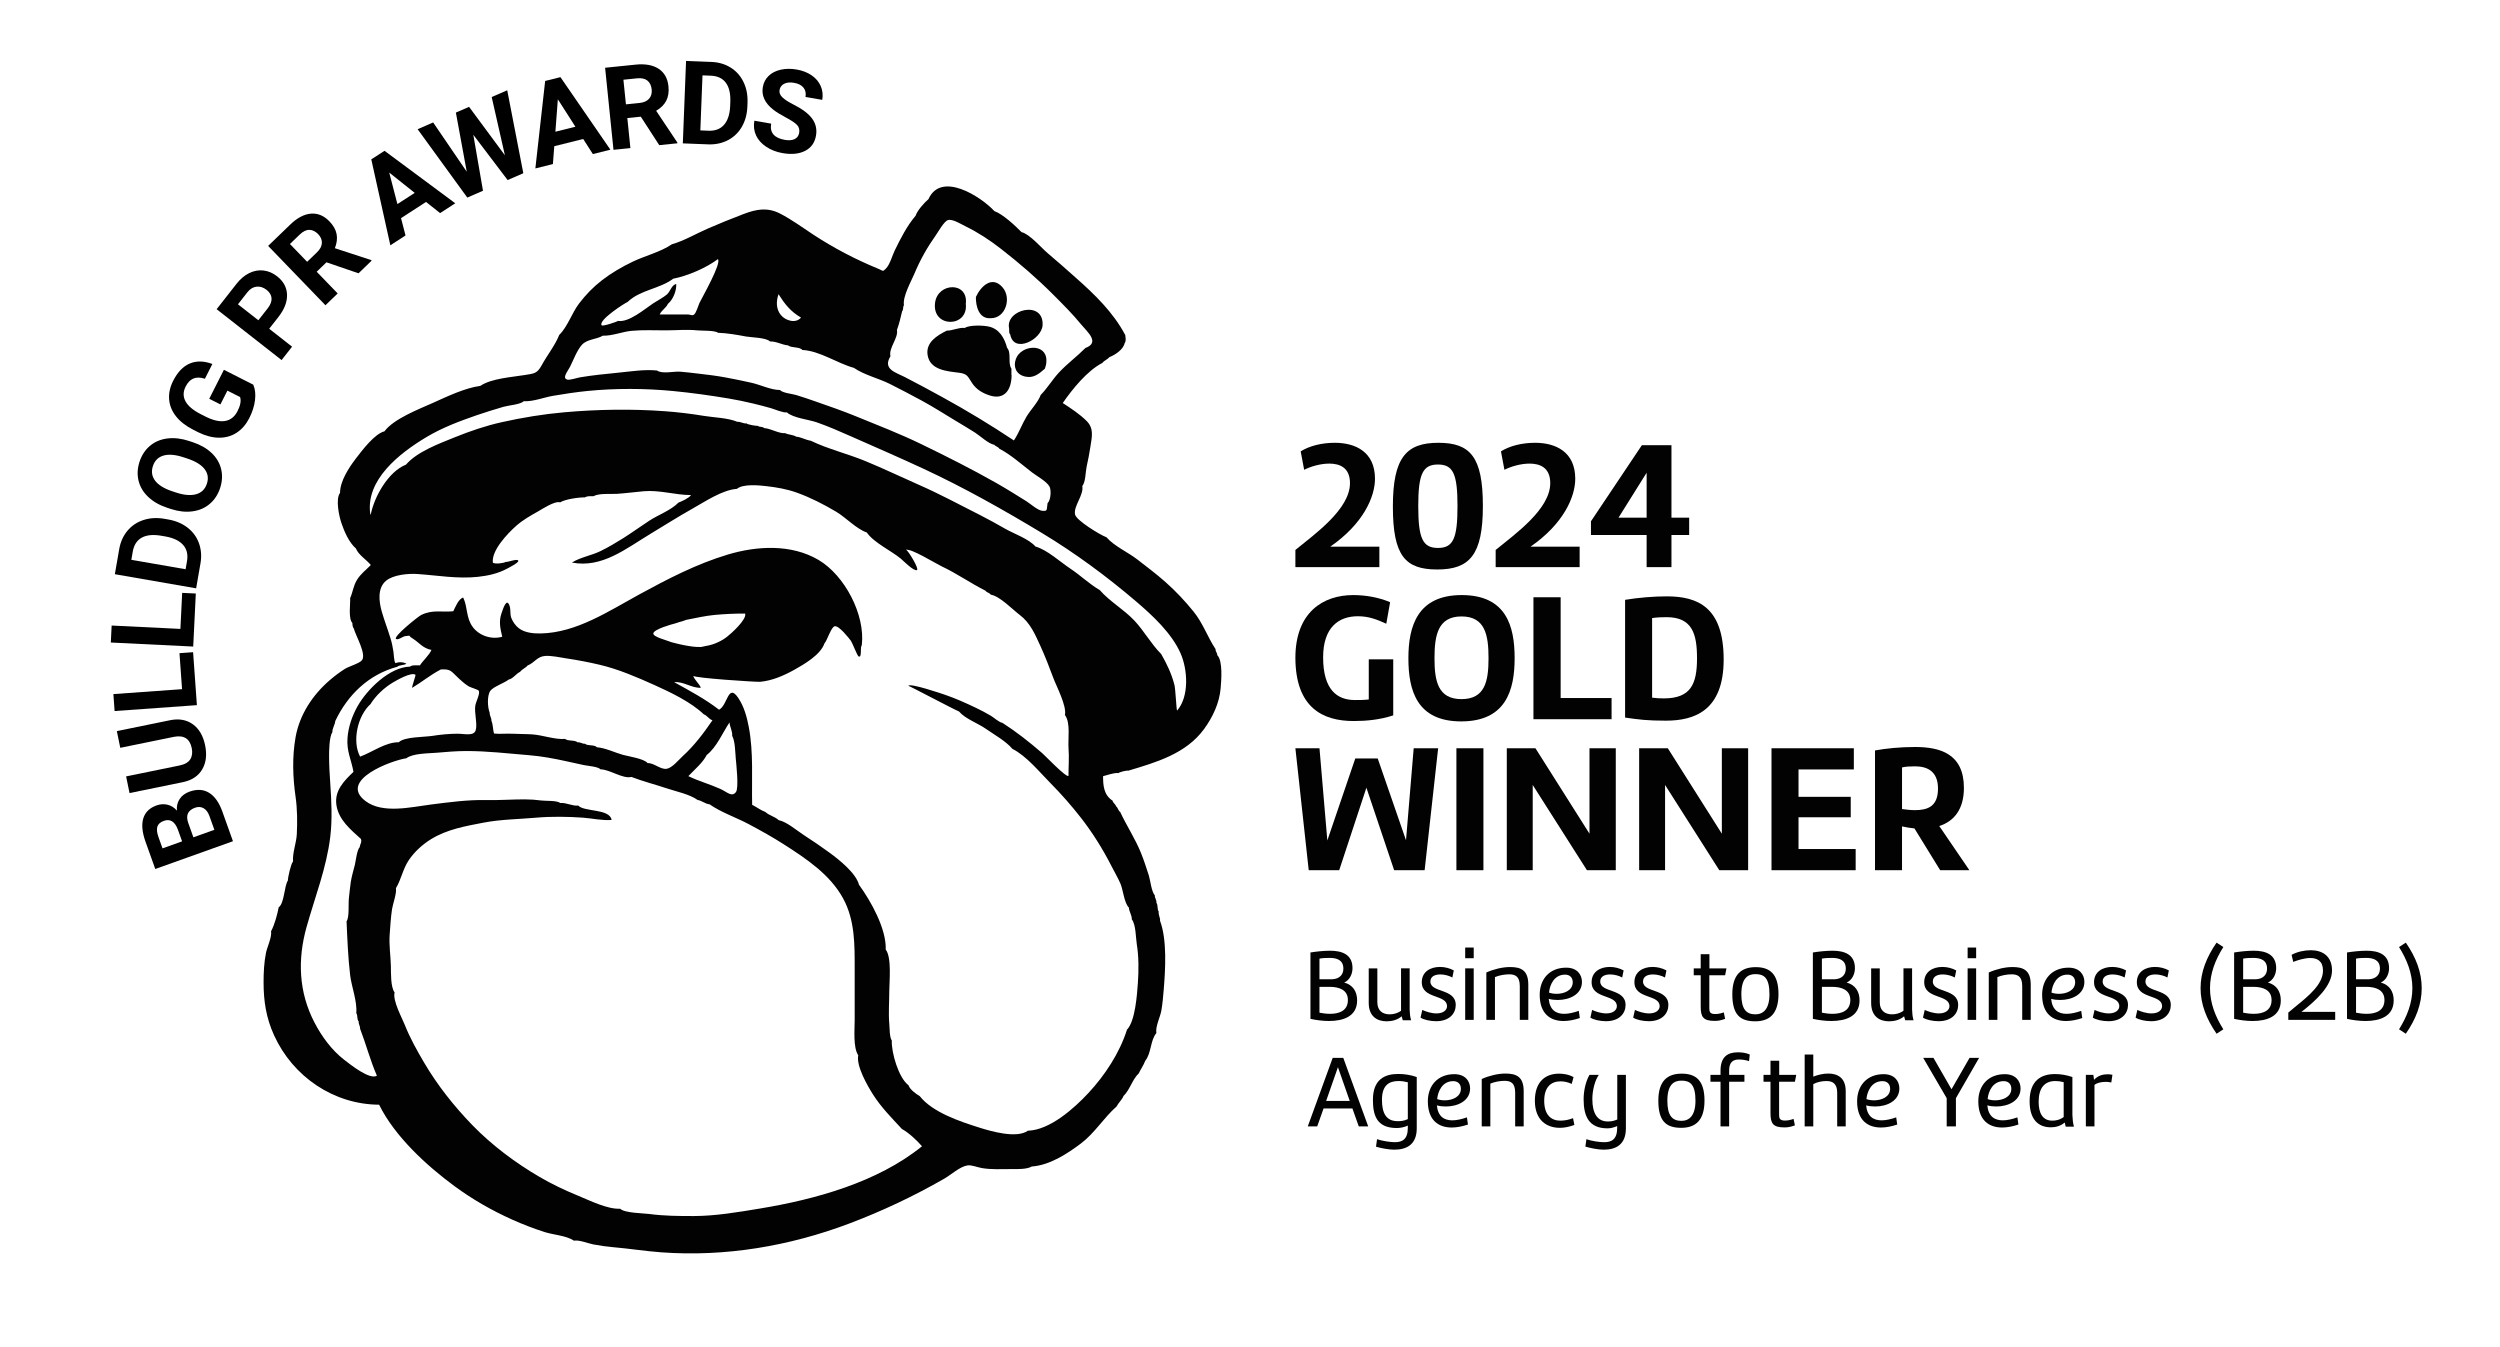 <?xml version="1.0" encoding="UTF-8"?>
<svg xmlns="http://www.w3.org/2000/svg" id="uuid-affff08f-f4ca-408e-956e-b7782549b064" viewBox="0 0 723.827 389.902">
  <path d="M319.377,224.721c0,2.56.139,5.41,2.738,7.092.146.673.849.998,1.03,1.65.564.403.569,1.215,1.166,1.594,1.887,4.047,4.38,7.777,6.058,11.946.85,2.112,1.548,4.297,2.251,6.461.389,1.198.806,4.9,1.74,5.726-.086.78.573,1.403.461,2.188.537.776.132,1.797.668,2.573-.166.926.491,1.734.378,2.653,2.07,5.494,1.544,14.129,1.07,19.894-.165,2.014-.345,4.122-.689,6.095-.325,1.867-1.774,4.649-1.443,6.514-1.771,2.087-1.423,5.796-3.221,8.021-.483,1.289-1.294,2.408-1.88,3.643-1.866,1.749-2.532,4.716-4.405,6.537-.465,1.161-1.471,1.965-2.028,3.065-3.71,3.256-6.27,7.646-10.309,10.695-3.999,3.019-9.082,6.313-14.246,6.67-1.395.862-4.393.746-5.94.745-2.845-.002-5.734.181-8.508-.293-1.168-.199-2.968-.94-4.128-.776-2.182.308-4.796,2.728-6.694,3.818-8.836,5.07-17.998,9.405-27.513,12.999-17.347,6.552-35.931,9.715-54.455,8.355-4.654-.342-9.288-1.083-13.933-1.487-1.957-.17-3.819-.436-5.728-.798-1.554-.294-4.139-1.375-5.647-1.094-2.14-1.459-5.985-1.693-8.424-2.473-3.24-1.036-6.445-2.265-9.547-3.665-5.858-2.644-11.36-5.788-16.543-9.595-8.073-5.93-17.388-14.455-21.889-23.629-13.142-.065-24.943-8.104-30.398-20.057-2.31-5.063-3.055-9.895-3.056-15.401-0-2.9.144-5.672.692-8.492.323-1.66,1.764-4.585,1.474-6.264,1.026-1.895,1.81-4.854,2.21-6.934,1.647-1.145,1.573-6.071,2.663-7.772-.016-.855.887-4.921,1.497-5.503-.219-2.441.965-5.396,1.085-7.881.173-3.565.15-7.3-.354-10.819-.819-5.715-1.006-11.564-.01-17.242,1.15-6.555,4.965-12.336,9.999-16.629,1.372-1.17,2.786-2.241,4.318-3.202,1.126-.707,4.282-1.611,4.937-2.524,1.286-1.792-1.803-6.986-2.377-9.125-.385-.477-.399-1.05-.421-1.621-1.251-1.321-.527-5.671-.65-7.191.771-1.732.926-3.559,1.949-5.244,1.113-1.832,2.621-2.888,4.036-4.347-1.246-1.568-3.561-2.898-4.314-4.794-2.028-1.784-3.38-4.929-4.22-7.432-.663-1.974-1.72-6.868-.38-8.666.027-3.473,2.583-7.324,4.63-10.001,1.672-2.187,5.392-7.136,8.228-7.818,2.708-3.648,10.02-6.433,14.009-8.225,4.169-1.873,9.233-4.318,13.772-4.943,3.148-2.166,9.264-2.536,12.923-3.147,2.58-.431,3.499-.371,4.817-2.801,1.584-2.921,3.877-5.741,5.102-8.816,2.387-2.306,3.689-6.409,5.725-9.073,1.948-2.549,4.085-4.768,6.623-6.732,2.74-2.121,5.86-3.928,8.981-5.417,3.579-1.709,8.007-2.762,11.272-5.009,3.506-.98,7.019-3.078,10.36-4.527,3.44-1.492,6.886-2.898,10.391-4.227,3.71-1.407,6.894-2.023,10.611-.113,3.358,1.726,6.515,4.07,9.677,6.138,5.838,3.817,12.076,7.084,18.534,9.743,1.723.709,1.375,1.061,2.448-.033,1.102-1.123,1.806-3.755,2.509-5.195,1.665-3.413,3.543-7.125,6.02-10.026.491-1.508,2.539-3.827,3.732-4.815,3.669-8.198,15.209-.751,19.085,3.446,2.517.92,6.003,4.197,7.86,6.086,2.434.605,5.736,4.569,7.633,6.152,2.68,2.236,5.247,4.549,7.859,6.855,5.591,4.936,11.064,10.182,14.562,16.831.039.793.328,1.608-.21,2.349-.332,1.761-2.785,3.417-4.342,3.983-.594.7-1.531.979-2.098,1.711-4.369,2.24-8.681,7.591-11.462,11.604,2.363,1.534,4.878,3.181,6.884,5.17,2.205,2.186,1.563,4.618,1.137,7.404-.3,1.964-.666,3.885-1.107,5.843-.309,1.374-.301,4.577-1.254,5.591.493,2.679-2.603,5.809-2.097,8.266.356,1.725,7.245,5.911,9.087,6.593,2.315,2.616,6.138,4.275,8.894,6.391,2.769,2.126,5.567,4.252,8.212,6.587,2.945,2.6,5.599,5.442,8.081,8.493,2.774,3.41,4.049,7.362,6.407,10.915-.072.649.528,1.111.49,1.75,1.684,1.623,1.151,7.54.985,9.545-.356,4.3-2.273,8.377-4.794,11.834-5.221,7.16-13.87,9.655-21.963,12.07-.45-.131-2.488.38-2.841.699-1.301-.166-3.169.594-4.442.886ZM262.43,159.274c.216.006.282-.082.197-.264-.123.017-.176.105-.16.263.693.479,3.732,5.513,3.02,5.788-.962.372-3.936-2.698-4.656-3.296-2.812-2.335-7.822-4.624-9.879-7.605-2.98-.992-6.072-4.347-8.827-5.984-3.584-2.13-7.417-4.099-11.344-5.516-2.945-1.063-5.869-1.559-8.929-1.91-1.999-.229-6.7-.726-8.475.783-4.274.318-9.192,3.667-12.837,5.708-4.109,2.301-8.101,4.846-12.135,7.276-7.171,4.319-14.106,10.047-22.82,8.364,2.435-1.549,5.691-2.043,8.33-3.346,2.304-1.138,4.411-2.38,6.559-3.737,2.558-1.616,4.997-3.397,7.529-5.047,2.59-1.688,6.255-3.002,8.428-5.228.906-.326,3.163-1.381,3.641-2.186-4.554,0-9.09-1.518-13.69-1.107-2.558.229-5.202.583-7.735.751-1.871.124-5.117-.244-6.808.679-.85.043-1.729-.124-2.517.356-1.639-.054-5.719.511-7.141,1.435-1.513-.524-5.274,1.991-6.434,2.642-2.308,1.294-4.416,2.481-6.387,4.243-2.377,2.125-7.11,7.03-6.663,10.58.719.472,3.045.154,3.778-.231.638.109,3.47-1.093,3.598-.299.09.557-2.776,1.994-3.223,2.237-2.642,1.436-5.533,2.066-8.455,2.385-5.861.64-11.717-.419-17.552-.816-2.634-.179-6.959.206-9.058,1.946-2.576,2.136-2.061,6.092-1.236,8.958.756,2.624,1.743,5.178,2.542,7.789.39,1.276.614,2.499.827,3.805.113.696.135,2.689.564,3.302,1.158-.401,2.01-.376,3.207.138-.668.557-1.992.31-2.679.921-8.288,2.235-14.373,8.173-17.936,15.708-.094,1.129-.891,2.079-.832,3.248-.939,1.287-.966,5.594-.961,7.092.009,2.49.169,5.149.338,7.636.348,5.129.629,10.425.008,15.543-1.098,9.057-4.412,17.347-6.876,26.164-2.615,9.36-2.277,18.763,2.264,27.534,2.094,4.044,4.969,8.002,8.584,10.814,1.89,1.471,7.473,5.931,9.528,4.656-1.95-4.471-3.13-9.111-4.874-13.623.071-.728-.491-1.335-.392-2.068-.607-.698-.195-1.695-.708-2.421.335-3.334-1.385-7.707-1.773-11.018-.605-5.162-.81-10.342-1.036-15.561.856-1.204.479-5.032.669-6.627.193-1.619.306-3.188.561-4.817.262-1.67.775-3.296,1.178-4.941.238-.97.619-4.387,1.407-5.11.043-.786.718-1.477.331-2.379-2.98-2.704-6.41-5.488-7.076-9.738-.651-4.159,2.14-7.022,4.932-9.665-.634-3.594-2.044-5.942-1.723-9.934.256-3.183,1.357-6.34,2.932-9.12,2.717-4.793,9.211-11.282,15.173-11.422.57-.545,2.216-.344,2.856-.36.893-1.396,2.725-2.998,3.339-4.47-2.55-.483-3.539-2.14-5.449-3.312-1.622-.996-.139-.876-2.136-.687-.668.063-2.051,1.217-2.654.831-.984-.631,6.416-6.521,7.233-6.93,3.332-1.666,5.988-.758,9.325-1.104.574-1.1,1.488-3.603,2.873-3.965,1.351,2.798.764,5.788,2.747,8.497,1.868,2.551,5.418,3.739,8.554,2.85-.559-2.386-1.034-4.349-.232-6.726.557-1.653,1.531-4.65,2.366-2.208.396,1.158.034,2.379.539,3.602.45,1.092,1.175,2.104,2.098,2.836,1.717,1.361,4.298,1.585,6.416,1.54,10.327-.221,19.648-6.47,28.47-11.283,8.194-4.469,16.597-8.847,25.658-11.56,8.461-2.534,18.369-3.087,26.242,1.544,7.583,4.461,13.598,15.861,12.549,24.721-.567.579.134,3.616-.905,3.258-.378-.13-1.871-4.041-2.235-4.533-.525-.709-3.498-4.525-4.716-4.226-1.048.257-2.136,4.045-2.96,4.971-1.143,3.312-5.925,6.066-8.753,7.643-3.04,1.695-6.401,3.144-9.872,3.465-1.016.094-19.442-1.11-19.295-1.74-.165.708,1.933,2.534,2.113,3.473-2.612.121-5.031-1.898-7.701-1.628,4.505,2.495,8.971,4.862,12.991,7.974,2.506-1.256,2.583-7.814,5.545-3.436,1.72,2.542,2.525,5.575,3.083,8.534,1.375,7.295.793,14.924.955,22.434,1.346.68,2.476,1.575,3.821,2.066,1.127,1.052,2.739,1.314,3.862,2.373,2.378.492,5.238,3.007,7.273,4.32,2.551,1.645,5.085,3.364,7.533,5.162,2.656,1.95,7.582,5.846,8.443,9.219,3.42,4.696,7.969,12.765,7.743,18.771,1.789,2.255,1.027,9.494,1.028,12.057.001,3.098-.268,6.362.007,9.451.106,1.184.038,3.848.726,4.844-.155,3.46,1.965,10.791,4.835,12.935.367,1.196,2.196,2.557,3.237,3.131,3.714,4.737,11.737,7.38,17.212,9.112,3.437,1.088,10.879,3.249,14.107.919,6.374-.182,13.407-6.479,17.515-10.896,4.811-5.171,9.02-11.562,11.184-18.349,2.423-2.55,2.914-10.245,3.153-13.524.262-3.597.27-7.676-.311-11.215-.306-1.866-.237-5.647-1.443-7.215.039-1.216-.79-2.216-.85-3.408-1.321-1.234-1.697-5.177-2.416-6.87-.732-1.725-1.762-3.447-2.625-5.144-2.463-4.846-5.474-9.672-8.817-13.959-2.755-3.533-5.763-6.95-8.913-10.133-3.141-3.174-6.903-7.818-10.956-9.85-1.97-2.32-5.243-4.087-7.718-5.827-2.226-1.565-5.998-2.908-7.729-4.988-1.387-.544-14.613-7.559-14.682-7.439.506-.874,9.905,2.349,10.689,2.618,3.064,1.051,5.979,2.375,8.9,3.763,1.513.719,2.923,1.475,4.365,2.324.745.438,2.387,1.922,3.254,1.994,4.091,2.621,7.922,5.643,11.586,8.821.836.725,6.871,7.065,7.578,6.568,0-2.813.224-5.33.013-8.071-.197-2.555.646-7.347-1.042-9.559.575-2.627-2.453-8.282-3.385-10.794-1.149-3.097-2.333-6.176-3.706-9.176-1.57-3.43-2.943-6.719-6.019-9.033-2.06-1.55-5.737-5.412-8.337-5.831-.383-.584-1.192-.595-1.579-1.175-4.342-2.18-8.315-5.007-12.744-7.079-1.463-.684-9.186-5.434-10.133-4.652ZM266.946,331.879c-1.499-1.725-3.81-3.909-5.824-5.013-2.967-3.232-5.951-6.198-8.323-9.922-1.57-2.465-4.959-8.289-4.312-11.41-1.526-2.23-1.029-7.576-1.03-10.08-.001-4.929-.001-9.857-.001-14.786 0-7.031.128-14.18-3.343-20.542-3.791-6.95-10.665-11.491-17.161-15.661-3.246-2.083-6.628-3.953-10.024-5.773-3.672-1.968-8.092-3.449-11.494-5.821-1.259-.105-2.209-1.06-3.437-1.251-2.362-1.681-6.144-2.433-8.86-3.34-3.408-1.139-6.962-2.04-10.309-3.329-2.517.623-6.295-2.185-8.958-2.206-.726-.81-3.763-.987-4.869-1.24-1.718-.393-3.397-.736-5.088-1.112-3.474-.773-7.173-1.454-10.744-1.743-6.12-.495-12.022-1.211-18.193-1.204-2.873.003-5.719.251-8.578.498-2.285.197-6.863.143-8.748,1.599-4.076.561-19.816,6.306-11.842,12.373,4.995,3.801,13.299,1.728,18.921,1.024,5.345-.669,10.672-1.416,16.055-1.295,3.603.081,7.407-.205,11.069-.205,1.693 0,3.29.117,4.946.334,1.298.171,4.365-.07,5.432.722,1.742-.162,3.497.947,5.189.737,1.67,1.873,9.125.846,9.664,4.164-2.64.238-5.682-.473-8.342-.66-4.296-.302-9.179-.378-13.473.004-5.037.447-10.277.482-15.243,1.436-5.224,1.003-10.635,1.938-15.277,4.824-2.459,1.529-4.732,3.6-6.367,6.009-1.735,2.558-2.204,5.615-3.75,8.159.294,1.338-.914,4.666-1.119,6.04-.362,2.425-.509,4.928-.686,7.382-.219,3.037.27,6.07.349,9.095.05,1.905-.126,6.031,1.081,7.67-.633,2.303,2.129,7.314,2.953,9.396,1.497,3.781,3.514,7.375,5.572,10.878,3.88,6.605,8.671,12.641,14,18.142,5.623,5.804,12.476,10.918,19.445,14.986,3.566,2.081,7.299,3.864,11.122,5.424,3.427,1.399,8.468,3.962,12.207,3.781,1.279,1.275,6.726,1.292,8.402,1.518,4.245.573,8.551.607,12.908.601,6.358-.009,12.919-1.146,19.158-2.173,15.972-2.631,34.082-7.603,46.92-18.027ZM192.917,95.651c-3.336,0-6.737-.164-10.046.134-2.625.236-5.708,1.516-8.322,1.404-1.869,1.116-4.577.966-6.092,2.671-1.422,1.6-2.424,4.359-3.384,6.274-.669,1.334-2.424,3.326-.826,3.779.718.203,2.877-.528,3.674-.662,3.671-.613,7.269-.973,11.01-1.339,3.598-.352,7.718-1.019,11.317-.635,1.395,1.063,4.939.202,6.621.329,1.732.132,3.491.36,5.235.56,2.718.312,5.353.628,8.02,1.127,2.546.476,5.063.985,7.588,1.563,2.487.569,5.535,2.063,8.089,2.058.806.882,3.557,1.11,4.692,1.451,1.89.569,3.759,1.221,5.624,1.867,3.942,1.366,7.887,2.739,11.749,4.317,6.305,2.576,12.653,5.028,18.769,7.993,7.353,3.564,14.701,7.254,21.808,11.29,2.964,1.683,5.848,3.495,8.738,5.3,1.143.714,3.285,2.663,4.622,2.765,1.604.123,1.178-.244,1.497-2.206.992-.946,1.111-3.921.523-4.891-.899-1.483-3.6-2.944-4.977-3.993-3.024-2.302-6.097-5.125-9.52-6.899-.325-.576-1.058-.625-1.445-1.12-1.645-.261-4.213-2.674-5.604-3.551-1.893-1.193-3.814-2.339-5.731-3.493-3.194-1.924-6.344-3.94-9.619-5.721-3.07-1.669-6.12-3.262-9.227-4.829-3.275-1.652-7.462-2.602-10.465-4.682-4.784-1.3-9.933-4.962-14.932-5.177-.804-1.001-3.14-.525-4.13-1.331-1.719-.135-3.514-1.241-5.238-1.133-1.016-1.133-5.51-1.174-6.908-1.434-2.707-.503-5.368-.984-8.167-1.086-.791-.733-4.799-.565-5.995-.697-2.893-.321-6.035-.004-8.953-.004ZM293.554,127.523c1.424-2.116,2.331-4.691,3.657-6.9,1.188-1.978,3.315-4.121,4.118-6.291,1.922-1.943,3.358-4.403,5.224-6.423,2.415-2.615,5.234-4.651,7.711-7.156,4.339-1.593.512-4.675-1.289-6.878-2.433-2.976-5.151-5.675-7.882-8.42-4.8-4.825-9.928-9.242-15.291-13.417-3.155-2.456-6.566-4.71-10.164-6.466-1.222-.596-3.845-2.258-5.168-1.855-1.156.353-2.839,3.439-3.497,4.362-2.499,3.504-4.555,7.161-6.216,11.136-.945,2.261-3.433,6.586-3.041,9.156-.375.526-.077,1.254-.527,1.757-.402,1.772-.873,3.701-1.497,5.407.483,2.282-2.476,5.25-1.873,7.607-2.313,3.746,1.444,4.641,4.129,6.013,3.658,1.868,7.255,3.833,10.859,5.805,7.107,3.888,14.005,8.076,20.749,12.561ZM107.219,148.936c.043.002.086.005.129.007,1.019-5.113,5.026-12.363,10.2-14.419,3.216-3.755,9.676-6.114,14.164-7.933,4.342-1.759,8.935-3.327,13.515-4.348,6.044-1.348,12.044-2.339,18.177-2.88,9.609-.847,19.421-1.005,29.041-.309,3.7.268,7.668.739,11.351,1.354,2.909.485,6.968.549,9.697,1.724.924-.097,1.716.574,2.644.455.41.387,2.792.74,3.281.716.529.448,1.333.113,1.834.642,1.926.119,4.194,1.607,6.098,1.475,1.01.498,2.209.401,3.183,1.012,1.472.124,2.744.966,4.195,1.166,5.015,2.423,10.71,3.783,15.866,5.911,5.236,2.161,10.338,4.612,15.524,6.893,5.962,2.622,11.733,5.735,17.548,8.676,2.516,1.273,4.97,2.643,7.419,4.04,2.513,1.433,6.798,2.906,8.71,5.116,3.386.946,7.146,4.444,10.078,6.383,2.895,1.914,5.538,4.492,8.53,6.218,2.882,3.307,7.011,5.626,10.04,8.848,2.808,2.987,4.897,6.84,7.756,9.677,1.674,2.915,3.015,5.749,3.846,8.99.296,1.155.566,7.361.755,7.391,3.588-4.116,3.052-11.942,1.017-16.563-2.587-5.876-8.131-10.985-12.924-15.078-8.465-7.228-17.617-13.972-27.121-19.715-11.059-6.682-22.681-13.227-34.417-18.68-6.971-3.239-14.015-6.294-21.044-9.4-3.228-1.426-6.505-2.866-9.836-4.029-2.278-.795-6.904-1.263-8.656-2.886-1.013.211-3.578-.921-4.605-1.21-1.721-.484-3.43-.936-5.169-1.35-2.393-.57-4.657-1.048-7.058-1.449-5.358-.895-10.701-1.647-16.143-2.17-8.15-.782-16.684-.819-24.842-.005-3.294.329-6.627.844-9.93,1.403-2.503.424-5.872,1.741-8.401,1.542-1.028.985-4.429,1.196-5.927,1.639-2.588.766-5.149,1.541-7.705,2.424-5.06,1.748-10.041,3.622-14.644,6.382-7.593,4.552-17.692,12.306-16.176,22.338ZM206.278,208.546c-1.061-.348-1.516-1.391-2.498-1.719-3.693-3.551-9.673-6.407-14.299-8.487-5.05-2.271-10.441-4.593-15.828-5.862-3.056-.72-6.432-1.372-9.639-1.85-1.87-.279-4.331-.844-6.172-.712-2.353.169-2.993,1.92-5.09,2.771-.612.747-1.603,1.044-2.173,1.841-1.078.45-2.138,2.058-3.276,2.214-1.245,1.003-4.416,2.062-5.297,3.225-1.039,1.371-.845,4.876-.219,6.41-.057.822.548,1.501.501,2.32.515,1.237.386,2.444.738,3.681,1.598.195,3.619-.035,5.299.057,1.927.105,3.884.064,5.793.191,3.02.201,6.495,1.549,9.51,1.316.892.745,2.693.199,3.642,1.001.745-.15,1.346.486,2.083.38.866.756,2.627.166,3.486,1.031,2.5.207,5.103,1.514,7.5,2.192,1.501.425,6.153,1.093,7.174,2.401,1.805-.107,3.712,1.904,5.489,1.643,1.618-.238,3.458-2.564,4.68-3.677,3.326-3.028,6.066-6.667,8.594-10.366ZM104.263,219.068c3.462-1.255,7.345-4.215,11.207-4.165,1.521-1.591,7.353-1.481,9.609-1.83,2.461-.381,4.902-.638,7.428-.639,1.965-0,4.694.789,5.23-1.031.532-1.807-.441-5.051-.125-7.084.183-1.178,1.492-3.553.989-4.346-.202-.319-2.314-.92-2.818-1.213-1.009-.585-1.892-1.358-2.75-2.141-2.471-2.256-2.352-2.961-5.386-2.792-3.004,1.543-5.46,3.625-8.338,5.34,0-.603,1.106-3.7,1.006-3.779-1.18-.94-5.594,1.652-6.588,2.241-2.424,1.438-4.984,3.812-6.451,6.233-3.759,3.378-5.381,10.762-3.016,15.206ZM195.791,82.227c.117,1.936-.897,4.492-2.409,5.749-.553,1.229-1.863,1.859-2.374,3.063,2.71,0,5.421-.024,8.13.002.869.009,1.074.456,1.764.062.643-.367,1.298-2.724,1.59-3.34.734-1.551,6.536-11.646,5.352-12.732-3.424,2.571-8.738,4.84-12.949,5.672-3.811,2.921-9.577,3.221-13.168,6.714-.794.317-8.569,5.271-7.539,6.764.276.4,4.519-1.04,4.743-1.272,3.123.528,7.744-3.451,10.141-5.05,1.209-.806,3.024-1.733,4.061-2.636.896-.78,1.356-2.786,2.657-2.996ZM215.743,177.645c-2.997-.008-5.886.121-8.842.397-2.482.232-5.244.833-8.233,1.429-1.572.619-1.289.37-3.189,1.032-1.022.253-6.157,1.673-6.318,2.883-.138,1.038,4.062,2.033,5.228,2.545,1.94.509,2.658.678,3.67.87,1.598.304,3.264.591,4.915.52,1.858-.348,3.044-.597,4.128-1.038,1.202-.489,2.249-1.043,3.286-1.832,1.21-.921,5.883-5.063,5.355-6.805ZM211.214,209.162c-1.975,2.945-3.737,7.223-6.599,9.431-1.113,2.223-3.636,4.336-5.319,6.122,2.964,1.442,6.239,2.329,9.265,3.702,1.995.905,3.334,2.472,4.518.905.884-1.17.084-8.173-.056-9.759-.162-1.832-.167-4.916-1.037-6.527.13-1.305-.694-2.589-.771-3.874ZM225.403,85.173c-.693,2.055-.765,4.3.731,6.094,1.279,1.534,4.24,2.516,5.786.686-3.043-1.79-4.657-3.837-6.517-6.78Z" fill="#030202" stroke-width="0"></path>
  <path d="M292.889,108.576c0,4.137-1.967,7.388-6.455,5.882-1.984-.666-3.681-1.656-4.883-3.394-1.325-1.918-1.3-2.823-3.885-3.147-3.452-.432-8.392-.764-9.095-5.095-.588-3.622,2.616-5.648,5.569-7.098,1.723.017,3.365-.951,5.145-.776,1.535-.91,5.368-.758,7.031-.391,2.979.658,4.512,3.268,5.266,6.149,1.325,1.431.155,4.58,1.258,6.006v1.864c.016 0.0.032 0.0.048 0Z" fill="#030202" stroke-width="0"></path>
  <path d="M292.164,95.066c-1.181-5.443,10.06-8.31,9.699-.94-.204,4.173-8.355,8.398-9.368,2.71-.442-.43-.247-.986-.331-1.77Z" fill="#030202" stroke-width="0"></path>
  <path d="M279.63,87.974c.78,6.929-9.793,7.066-8.909-.26.722-5.988,9.697-6.261,8.909.26Z" fill="#030202" stroke-width="0"></path>
  <path d="M286.901,92.127c-3.475.318-4.396-3.462-4.355-6.137,1.386-3.046,4.691-6.382,7.777-2.73,2.601,3.079.834,8.867-3.422,8.867Z" fill="#030202" stroke-width="0"></path>
  <path d="M302.966,104.282c-0,1.107-.126,1.464-.448,2.469-1.782,1.564-3.339,2.853-5.799,2.254-2.477-.603-3.42-2.734-2.605-5.039,1.46-4.125,8.788-4.724,8.852.316Z" fill="#030202" stroke-width="0"></path>
  <path d="M67.447,243.559l-22.491,8.044-2.818-7.878c-.976-2.729-1.193-4.986-.653-6.77.54-1.785,1.82-3.038,3.838-3.76,1.102-.394,2.174-.458,3.216-.192,1.042.266,1.939.834,2.691,1.703-.124-1.256.133-2.373.771-3.35s1.59-1.692,2.857-2.146c2.162-.774,4.046-.669,5.652.313,1.606.982,2.876,2.746,3.81,5.293l3.127,8.743ZM52.721,243.6l-1.227-3.429c-.877-2.323-2.228-3.158-4.05-2.506-1.019.365-1.647.923-1.883,1.676-.236.753-.126,1.767.331,3.044l1.16,3.244,5.669-2.028ZM55.995,242.428l6.071-2.171-1.42-3.97c-.391-1.092-.955-1.851-1.695-2.277-.739-.427-1.567-.476-2.483-.148-2.06.737-2.724,2.176-1.992,4.319l1.519,4.248Z" fill="#000" stroke-width="0"></path>
  <path d="M33.834,211.679l15.413-3.153c2.561-.524,4.75-.137,6.567,1.16,1.817,1.297,3.01,3.333,3.577,6.109.559,2.732.28,5.05-.838,6.953-1.118,1.903-2.937,3.13-5.46,3.679l-15.59,3.189-.987-4.822,15.445-3.16c1.533-.313,2.574-.909,3.126-1.787.552-.877.695-1.964.429-3.261-.555-2.711-2.261-3.796-5.12-3.256l-15.574,3.186-.99-4.838Z" fill="#000" stroke-width="0"></path>
  <path d="M52.711,199.535l-.747-10.423,3.944-.282,1.098,15.332-23.825,1.706-.352-4.909,19.882-1.424Z" fill="#000" stroke-width="0"></path>
  <path d="M52.232,182.089l.511-10.438,3.949.193-.751,15.353-23.857-1.167.241-4.916,19.908.974Z" fill="#000" stroke-width="0"></path>
  <path d="M56.788,170.34l-23.533-4.09,1.259-7.241c.359-2.069,1.147-3.839,2.363-5.309,1.216-1.471,2.763-2.514,4.641-3.132,1.878-.617,3.911-.736,6.098-.355l1.083.188c2.188.38,4.054,1.168,5.6,2.364,1.546,1.196,2.645,2.694,3.298,4.495.653,1.801.806,3.731.459,5.791l-1.267,7.289ZM38.025,162.083l15.711,2.731.407-2.344c.33-1.897-.038-3.453-1.103-4.671-1.065-1.218-2.748-2.037-5.05-2.46l-1.244-.216c-2.393-.416-4.291-.235-5.697.541-1.406.777-2.275,2.119-2.606,4.026l-.416,2.392Z" fill="#000" stroke-width="0"></path>
  <path d="M55.763,128.014c2.233.736,4.061,1.777,5.483,3.121,1.423,1.344,2.349,2.902,2.778,4.673.429,1.771.33,3.607-.296,5.508-.62,1.88-1.625,3.409-3.015,4.586-1.39,1.177-3.057,1.894-5.002,2.151-1.944.257-4.009.031-6.194-.678l-1.122-.37c-2.233-.736-4.066-1.787-5.499-3.152-1.433-1.365-2.361-2.932-2.785-4.702-.424-1.769-.325-3.599.299-5.49.623-1.89,1.631-3.42,3.025-4.591,1.394-1.17,3.072-1.878,5.036-2.123,1.964-.245,4.057-.001,6.28.732l1.013.334ZM53.173,132.412c-2.379-.784-4.327-.954-5.843-.51-1.517.444-2.535,1.456-3.056,3.034-.518,1.569-.306,2.98.634,4.234s2.586,2.275,4.941,3.063l1.106.365c2.316.764,4.253.93,5.812.5,1.559-.43,2.602-1.445,3.129-3.045.517-1.568.299-2.976-.655-4.223-.953-1.247-2.607-2.264-4.961-3.053l-1.106-.364Z" fill="#000" stroke-width="0"></path>
  <path d="M73.328,111.375c.547,1.27.715,2.759.506,4.467-.209,1.708-.758,3.441-1.647,5.197-.934,1.844-2.155,3.258-3.664,4.241-1.509.983-3.221,1.465-5.136,1.445-1.914-.019-3.911-.543-5.99-1.571l-1.449-.734c-2.127-1.077-3.787-2.368-4.98-3.873-1.193-1.505-1.86-3.142-2.001-4.911-.14-1.769.249-3.561,1.168-5.376,1.279-2.527,2.882-4.198,4.809-5.013,1.926-.815,4.108-.771,6.544.132l-2.164,4.274c-1.319-.422-2.43-.442-3.334-.061-.904.382-1.653,1.158-2.245,2.329-.756,1.493-.77,2.914-.043,4.262.727,1.349,2.195,2.589,4.405,3.72l1.361.689c2.235,1.131,4.137,1.561,5.709,1.29s2.772-1.226,3.602-2.865c.835-1.649,1.079-3.003.732-4.061l-3.674-1.86-2.023,3.996-3.234-1.638,4.246-8.387,8.504,4.305Z" fill="#000" stroke-width="0"></path>
  <path d="M77.938,95.185l6.625,5.19-3.035,3.875-18.804-14.73,5.746-7.335c1.106-1.412,2.337-2.452,3.694-3.119s2.736-.916,4.139-.748c1.403.168,2.712.728,3.926,1.679,1.842,1.443,2.801,3.212,2.877,5.306.076,2.094-.76,4.256-2.507,6.486l-2.661,3.396ZM74.8,92.727l2.711-3.461c.802-1.025,1.174-1.995,1.113-2.91-.061-.915-.539-1.725-1.434-2.426-.921-.722-1.878-1.034-2.872-.937-.993.097-1.872.617-2.638,1.559l-2.782,3.551,5.902,4.623Z" fill="#000" stroke-width="0"></path>
  <path d="M94.514,75.951l-2.821,2.723,6.073,6.291-3.541,3.418-16.589-17.186,6.385-6.164c2.03-1.96,4.033-3.019,6.008-3.177,1.975-.158,3.76.589,5.355,2.241,1.132,1.173,1.822,2.395,2.07,3.668s.081,2.639-.502,4.098l10.497,3.434.16.165-3.8,3.669-9.295-3.181ZM88.924,75.805l2.857-2.757c.889-.858,1.359-1.749,1.411-2.673.051-.923-.307-1.782-1.074-2.577-.782-.811-1.628-1.226-2.536-1.246s-1.839.43-2.791,1.348l-2.844,2.746,4.979,5.158Z" fill="#000" stroke-width="0"></path>
  <path d="M123.356,58.466l-7.244,4.69,1.297,5.023-4.393,2.844-5.517-24.883,3.828-2.478,20.486,15.192-4.393,2.844-4.066-3.231ZM115.061,59.088l5.013-3.245-7.379-5.874,2.366,9.119Z" fill="#000" stroke-width="0"></path>
  <path d="M146.183,44.962l-3.824-16.869,4.499-1.955,4.66,24.019-4.544,1.975-9.934-13.105,2.802,16.204-4.544,1.975-14.379-19.795,4.499-1.955,9.725,14.269-3.15-17.127,3.822-1.66,10.369,14.025Z" fill="#000" stroke-width="0"></path>
  <path d="M168.852,40.237l-8.371,2.092-.399,5.173-5.077,1.268,2.837-25.329,4.424-1.106,14.464,21.007-5.077,1.268-2.801-4.373ZM160.803,38.139l5.793-1.447-5.08-7.946-.714,9.394Z" fill="#000" stroke-width="0"></path>
  <path d="M185.531,33.78l-3.901.398.888,8.699-4.896.5-2.426-23.762,8.83-.902c2.807-.287,5.036.118,6.687,1.214,1.651,1.096,2.593,2.786,2.826,5.071.166,1.621-.047,3.009-.639,4.163-.591,1.154-1.566,2.125-2.926,2.913l6.132,9.185.023.229-5.256.537-5.343-8.244ZM181.225,30.213l3.95-.403c1.229-.126,2.15-.536,2.76-1.23s.86-1.591.748-2.69c-.114-1.121-.522-1.97-1.224-2.546-.702-.577-1.712-.798-3.028-.664l-3.933.402.728,7.132Z" fill="#000" stroke-width="0"></path>
  <path d="M197.698,41.51l.936-23.867,7.344.288c2.098.082,3.957.629,5.575,1.639,1.619,1.01,2.858,2.405,3.719,4.185.86,1.779,1.247,3.778,1.16,5.997l-.043,1.098c-.087,2.219-.621,4.173-1.601,5.864-.981,1.691-2.32,2.979-4.018,3.865-1.699.886-3.591,1.293-5.679,1.222l-7.393-.29ZM203.395,21.819l-.625,15.934,2.377.093c1.923.076,3.418-.495,4.483-1.712s1.655-2.994,1.769-5.332l.05-1.262c.095-2.426-.336-4.284-1.292-5.575s-2.402-1.974-4.336-2.05l-2.426-.095Z" fill="#000" stroke-width="0"></path>
  <path d="M231.385,38.474c.16-.915-.041-1.675-.602-2.278-.561-.603-1.634-1.323-3.22-2.161-1.585-.838-2.823-1.606-3.711-2.305-2.42-1.91-3.417-4.088-2.99-6.534.222-1.271.778-2.343,1.669-3.214.89-.871,2.055-1.47,3.494-1.796,1.439-.326,2.993-.343,4.664-.052,1.681.294,3.125.86,4.333,1.698,1.208.838,2.079,1.875,2.613,3.112.533,1.237.677,2.561.431,3.972l-4.848-.846c.188-1.077-.005-1.974-.58-2.691-.574-.716-1.475-1.182-2.704-1.396-1.185-.207-2.15-.117-2.895.269-.745.386-1.188.989-1.331,1.807-.134.765.14,1.473.819,2.125.68.652,1.73,1.334,3.148,2.048,2.613,1.311,4.443,2.691,5.489,4.139,1.046,1.448,1.409,3.088,1.09,4.92-.356,2.036-1.405,3.499-3.147,4.388-1.743.889-3.918,1.106-6.525.651-1.81-.316-3.401-.935-4.772-1.857-1.371-.922-2.347-2.028-2.927-3.317-.579-1.289-.737-2.693-.471-4.212l4.864.849c-.453,2.597.872,4.166,3.974,4.707,1.153.201,2.093.124,2.822-.232s1.166-.954,1.313-1.794Z" fill="#000" stroke-width="0"></path>
  <path d="M391.808,172.292c3.541,0,7.294.634,10.677,2.061l-1.11,6.236c-2.696-1.216-5.021-2.166-8.245-2.166-5.444,0-10.043,3.119-10.043,11.892,0,9.355,4.016,12.368,9.197,12.368,1.162,0,2.483,0,4.016-.159v-11.628h7.083v16.226c-3.859,1.269-7.77,1.639-11.469,1.639-8.933,0-16.809-3.859-16.86-18.288,0-13.16,7.98-18.182,16.754-18.182" fill="#030202" stroke-width="0"></path>
  <path d="M438.534,190.58c0,9.249-2.537,18.288-15.487,18.288-12.843,0-15.275-8.986-15.275-18.288s2.643-18.288,15.433-18.288c12.897,0,15.329,8.986,15.329,18.288M430.975,190.58c0-6.66-.953-12.104-7.823-12.104-6.819,0-7.822,5.444-7.822,12.104,0,6.607,1.003,11.839,7.822,11.839,6.818,0,7.823-5.232,7.823-11.839" fill="#030202" stroke-width="0"></path>
  <polygon points="466.6 208.233 443.979 208.233 443.979 172.927 451.855 172.927 451.855 202.102 466.6 202.102 466.6 208.233" fill="#030202" stroke-width="0"></polygon>
  <path d="M482.299,208.656c-5.391,0-7.77-.316-11.786-.897v-34.091c3.859-.635,8.245-1.004,12.052-1.004,8.985,0,16.489,3.117,16.489,18.287,0,14.853-8.51,17.706-16.755,17.706M478.336,201.997c1.109.159,2.483.21,3.383.21,7.875,0,9.619-4.227,9.619-11.626,0-7.03-1.374-11.893-8.827-11.893-1.269,0-2.853.053-4.175.264v23.045Z" fill="#030202" stroke-width="0"></path>
  <polygon points="398.892 219.606 407.084 243.285 409.305 216.646 416.387 216.646 412.475 251.953 403.648 251.953 395.615 228.063 387.739 251.953 378.913 251.953 375.054 216.646 382.031 216.646 384.303 243.338 392.392 219.606 398.892 219.606" fill="#030202" stroke-width="0"></polygon>
  <rect x="421.675" y="216.646" width="7.823" height="35.307" fill="#030202" stroke-width="0"></rect>
  <polygon points="459.466 251.953 443.768 227.269 443.768 251.953 436.263 251.953 436.263 216.646 444.561 216.646 460.206 241.382 460.206 216.646 467.818 216.646 467.818 251.953 459.466 251.953" fill="#030202" stroke-width="0"></polygon>
  <polygon points="497.787 251.953 482.089 227.269 482.089 251.953 474.584 251.953 474.584 216.646 482.882 216.646 498.527 241.382 498.527 216.646 506.138 216.646 506.138 251.953 497.787 251.953" fill="#030202" stroke-width="0"></polygon>
  <polygon points="537.271 251.953 512.905 251.953 512.905 216.646 536.741 216.646 536.741 222.778 520.726 222.778 520.726 230.705 535.843 230.705 535.843 236.625 520.726 236.625 520.726 245.821 537.271 245.821 537.271 251.953" fill="#030202" stroke-width="0"></polygon>
  <path d="M542.874,217.281c3.013-.581,7.346-1.004,11.575-1.004,7.188,0,14.166,1.903,14.166,11.839,0,6.184-2.855,9.673-7.136,11.046l8.722,12.792h-8.457l-7.453-12.103c-1.163-.107-2.379-.318-3.594-.581v12.685h-7.822v-34.672ZM554.396,234.564c3.647,0,6.713-1.004,6.713-6.237,0-5.286-3.436-6.448-6.66-6.448-1.374,0-2.696.053-3.753.316v12.052c1.216.159,2.484.317,3.7.317" fill="#030202" stroke-width="0"></path>
  <path d="M399.368,158.277v5.92h-24.313v-4.969c5.761-4.704,15.804-11.839,15.804-19.345,0-4.493-2.96-5.656-5.973-5.656-2.696,0-5.55.9-7.294,1.797l-1.004-5.339c2.537-1.585,6.078-2.483,9.883-2.483,5.92,0,11.629,2.59,11.629,10.412,0,5.233-3.383,13.055-12.95,19.662h14.219Z" fill="#030202" stroke-width="0"></path>
  <path d="M403.28,146.649c0-14.218,3.911-18.446,13.162-18.446,9.249,0,12.896,4.07,12.896,18.288s-3.859,18.393-13.213,18.393c-9.25,0-12.844-3.911-12.844-18.235M410.627,146.543c0,9.408,1.321,12.103,5.708,12.103,4.388,0,5.656-2.696,5.656-12.103,0-9.356-1.267-12.052-5.656-12.052-4.386,0-5.708,2.696-5.708,12.052" fill="#030202" stroke-width="0"></path>
  <path d="M457.352,158.277v5.92h-24.313v-4.969c5.761-4.704,15.804-11.839,15.804-19.345,0-4.493-2.96-5.656-5.973-5.656-2.696,0-5.55.9-7.294,1.797l-1.004-5.339c2.537-1.585,6.078-2.483,9.883-2.483,5.92,0,11.629,2.59,11.629,10.412,0,5.233-3.383,13.055-12.95,19.662h14.219Z" fill="#030202" stroke-width="0"></path>
  <path d="M483.938,154.894v9.302h-7.189v-9.302h-16.12v-3.964l14.746-22.04h8.563v20.983h5.126v5.021h-5.126ZM476.75,136.871l-8.139,13.002h8.139v-13.002Z" fill="#030202" stroke-width="0"></path>
  <path d="M389.187,284.473c2.526.685,3.742,2.615,3.742,5.169,0,4.665-4.04,5.971-8.168,5.971-1.812,0-3.742-.267-5.347-.623v-19.22c1.692-.267,3.802-.506,5.674-.506,3.386,0,6.504,1.012,6.504,5.051,0,1.723-.86,3.505-2.405,4.158M382.027,283.523h3.773c1.96-.119,3.148-1.276,3.148-3.059,0-2.524-1.9-3.119-3.981-3.119-.979,0-2.019.028-2.94.208v5.97ZM382.027,293.207c.891.178,2.02.327,3.09.327,2.526,0,5.139-.833,5.139-3.981,0-2.97-2.526-3.832-5.317-3.832h-2.912v7.486Z" fill="#030202" stroke-width="0"></path>
  <path d="M405.825,294.247c-1.188,1.04-2.793,1.456-4.337,1.456-2.882,0-5.2-1.515-5.2-5.348v-9.981h2.496v9.832c0,2.496,1.633,3.476,3.534,3.476,1.099,0,2.288-.267,3.326-1.04v-12.269h2.496v11.942c.059,1.248.089,1.842.416,3.089h-2.405l-.327-1.157Z" fill="#030202" stroke-width="0"></path>
  <path d="M411.8,292.405c1.009.475,2.613,1.01,4.099,1.01,2.079,0,3.059-1.04,3.059-2.08,0-3.534-7.307-1.989-7.307-6.951,0-3.059,2.524-4.426,5.258-4.426,1.395,0,2.823.357,4.01,1.009l-.416,2.05c-.832-.475-2.227-.89-3.447-.89-1.544,0-2.911.535-2.911,2.049,0,3.358,7.338,1.931,7.338,6.803,0,2.407-1.783,4.693-5.674,4.693-1.753,0-3.655-.444-4.516-1.039l.506-2.228Z" fill="#030202" stroke-width="0"></path>
  <path d="M424.219,274.343h2.465v3.09h-2.465v-3.09ZM426.685,295.286h-2.465v-14.913h2.465v14.913Z" fill="#030202" stroke-width="0"></path>
  <path d="M437.202,279.988c3.089,0,5.288.862,5.288,5.081v10.218h-2.466v-9.774c0-2.851-1.337-3.416-3.089-3.416-1.307,0-2.912.297-4.1.802v12.388h-2.495v-13.725c2.199-.98,4.723-1.575,6.862-1.575" fill="#030202" stroke-width="0"></path>
  <path d="M452.889,293.534c1.307,0,2.763-.357,4.219-.862l.296,2.08c-1.573.535-3.208.862-4.693.862-3.832,0-6.922-2.08-6.922-7.605,0-4.546,2.882-7.842,7.665-7.842,3.148,0,4.574,1.989,4.574,4.157-.03,3.595-3.624,5.2-7.011,5.2-.891,0-1.811-.089-2.615-.327.298,3.208,2.081,4.337,4.487,4.337M450.691,287.741c2.228,0,4.664-1.009,4.664-3.358,0-1.425-.95-2.197-2.197-2.197-3.148,0-4.456,2.882-4.664,5.2.623.236,1.396.355,2.197.355" fill="#030202" stroke-width="0"></path>
  <path d="M460.972,292.405c1.009.475,2.613,1.01,4.099,1.01,2.079,0,3.059-1.04,3.059-2.08,0-3.534-7.307-1.989-7.307-6.951,0-3.059,2.524-4.426,5.258-4.426,1.395,0,2.823.357,4.01,1.009l-.416,2.05c-.832-.475-2.227-.89-3.447-.89-1.544,0-2.911.535-2.911,2.049,0,3.358,7.338,1.931,7.338,6.803,0,2.407-1.783,4.693-5.674,4.693-1.753,0-3.655-.444-4.516-1.039l.506-2.228Z" fill="#030202" stroke-width="0"></path>
  <path d="M473.362,292.405c1.009.475,2.613,1.01,4.099,1.01,2.079,0,3.059-1.04,3.059-2.08,0-3.534-7.307-1.989-7.307-6.951,0-3.059,2.524-4.426,5.258-4.426,1.395,0,2.823.357,4.01,1.009l-.416,2.05c-.832-.475-2.227-.89-3.447-.89-1.544,0-2.911.535-2.911,2.049,0,3.358,7.338,1.931,7.338,6.803,0,2.407-1.783,4.693-5.674,4.693-1.753,0-3.655-.444-4.516-1.039l.506-2.228Z" fill="#030202" stroke-width="0"></path>
  <path d="M499.478,294.99c-1.248.446-1.961.593-3.031.593-3.327,0-4.041-1.157-4.041-4.129v-9.089h-2.019v-1.991h2.019v-4.099h2.526v4.099h4.932l-.386,1.991h-4.576v9.387c0,1.01.03,1.842,1.635,1.842.623,0,1.365-.059,2.554-.475l.386,1.872Z" fill="#030202" stroke-width="0"></path>
  <path d="M501.559,287.86c0-5.763,2.643-7.842,6.773-7.842,4.157,0,6.594,2.019,6.594,7.813,0,5.762-2.643,7.871-6.743,7.871-4.484,0-6.623-2.05-6.623-7.843M504.172,287.86c0,4.368,1.456,5.822,4.069,5.822,2.228,0,4.071-1.455,4.071-5.822,0-4.753-1.575-5.822-4.04-5.822-2.169,0-4.1,1.07-4.1,5.822" fill="#030202" stroke-width="0"></path>
  <path d="M534.655,284.473c2.526.685,3.742,2.615,3.742,5.169,0,4.665-4.04,5.971-8.168,5.971-1.812,0-3.742-.267-5.347-.623v-19.22c1.692-.267,3.802-.506,5.674-.506,3.386,0,6.504,1.012,6.504,5.051,0,1.723-.86,3.505-2.405,4.158M527.496,283.523h3.773c1.96-.119,3.148-1.276,3.148-3.059,0-2.524-1.9-3.119-3.981-3.119-.979,0-2.019.028-2.94.208v5.97ZM527.496,293.207c.891.178,2.02.327,3.09.327,2.526,0,5.139-.833,5.139-3.981,0-2.97-2.526-3.832-5.317-3.832h-2.912v7.486Z" fill="#030202" stroke-width="0"></path>
  <path d="M551.294,294.247c-1.188,1.04-2.793,1.456-4.337,1.456-2.882,0-5.2-1.515-5.2-5.348v-9.981h2.496v9.832c0,2.496,1.633,3.476,3.534,3.476,1.099,0,2.288-.267,3.326-1.04v-12.269h2.496v11.942c.059,1.248.089,1.842.416,3.089h-2.405l-.327-1.157Z" fill="#030202" stroke-width="0"></path>
  <path d="M557.269,292.405c1.009.475,2.613,1.01,4.099,1.01,2.079,0,3.059-1.04,3.059-2.08,0-3.534-7.307-1.989-7.307-6.951,0-3.059,2.524-4.426,5.258-4.426,1.395,0,2.823.357,4.01,1.009l-.416,2.05c-.832-.475-2.227-.89-3.447-.89-1.544,0-2.911.535-2.911,2.049,0,3.358,7.338,1.931,7.338,6.803,0,2.407-1.783,4.693-5.674,4.693-1.753,0-3.655-.444-4.516-1.039l.506-2.228Z" fill="#030202" stroke-width="0"></path>
  <path d="M569.688,274.343h2.465v3.09h-2.465v-3.09ZM572.153,295.286h-2.465v-14.913h2.465v14.913Z" fill="#030202" stroke-width="0"></path>
  <path d="M582.671,279.988c3.089,0,5.288.862,5.288,5.081v10.218h-2.466v-9.774c0-2.851-1.337-3.416-3.089-3.416-1.307,0-2.912.297-4.1.802v12.388h-2.495v-13.725c2.199-.98,4.723-1.575,6.862-1.575" fill="#030202" stroke-width="0"></path>
  <path d="M598.358,293.534c1.307,0,2.763-.357,4.219-.862l.296,2.08c-1.573.535-3.208.862-4.693.862-3.832,0-6.922-2.08-6.922-7.605,0-4.546,2.882-7.842,7.665-7.842,3.148,0,4.574,1.989,4.574,4.157-.03,3.595-3.624,5.2-7.011,5.2-.891,0-1.811-.089-2.615-.327.298,3.208,2.081,4.337,4.487,4.337M596.159,287.741c2.228,0,4.664-1.009,4.664-3.358,0-1.425-.95-2.197-2.197-2.197-3.148,0-4.456,2.882-4.664,5.2.623.236,1.396.355,2.197.355" fill="#030202" stroke-width="0"></path>
  <path d="M606.441,292.405c1.009.475,2.613,1.01,4.099,1.01,2.079,0,3.059-1.04,3.059-2.08,0-3.534-7.307-1.989-7.307-6.951,0-3.059,2.524-4.426,5.258-4.426,1.395,0,2.823.357,4.01,1.009l-.416,2.05c-.832-.475-2.227-.89-3.447-.89-1.544,0-2.911.535-2.911,2.049,0,3.358,7.338,1.931,7.338,6.803,0,2.407-1.783,4.693-5.674,4.693-1.753,0-3.655-.444-4.516-1.039l.506-2.228Z" fill="#030202" stroke-width="0"></path>
  <path d="M618.831,292.405c1.009.475,2.613,1.01,4.099,1.01,2.079,0,3.059-1.04,3.059-2.08,0-3.534-7.307-1.989-7.307-6.951,0-3.059,2.524-4.426,5.258-4.426,1.395,0,2.823.357,4.01,1.009l-.416,2.05c-.832-.475-2.227-.89-3.447-.89-1.544,0-2.911.535-2.911,2.049,0,3.358,7.338,1.931,7.338,6.803,0,2.407-1.783,4.693-5.674,4.693-1.753,0-3.655-.444-4.516-1.039l.506-2.228Z" fill="#030202" stroke-width="0"></path>
  <path d="M641.767,272.918l1.961,1.278c-2.288,3.624-3.863,7.575-3.863,11.912,0,4.366,1.575,8.288,3.863,11.912l-1.961,1.278c-2.94-4.248-4.634-8.586-4.634-13.19s1.694-8.942,4.634-13.19" fill="#030202" stroke-width="0"></path>
  <path d="M656.621,284.473c2.526.685,3.742,2.615,3.742,5.169,0,4.665-4.04,5.971-8.168,5.971-1.812,0-3.742-.267-5.347-.623v-19.22c1.692-.267,3.802-.506,5.674-.506,3.386,0,6.504,1.012,6.504,5.051,0,1.723-.86,3.505-2.405,4.158M649.462,283.523h3.773c1.96-.119,3.148-1.276,3.148-3.059,0-2.524-1.9-3.119-3.981-3.119-.979,0-2.019.028-2.94.208v5.97ZM649.462,293.207c.891.178,2.02.327,3.09.327,2.526,0,5.139-.833,5.139-3.981,0-2.97-2.526-3.832-5.317-3.832h-2.912v7.486Z" fill="#030202" stroke-width="0"></path>
  <path d="M676.111,292.969v2.318h-13.576v-2.11c.685-.594,1.575-1.336,2.377-1.989,3.445-2.793,7.665-6.21,7.665-10.16,0-2.792-1.663-3.653-3.684-3.653-1.603,0-3.505.565-4.93,1.129l-.475-2.05c1.573-.862,3.624-1.336,5.554-1.336,3.239,0,6.149,1.573,6.149,5.88,0,4.516-4.842,8.853-8.852,11.972h9.773Z" fill="#030202" stroke-width="0"></path>
  <path d="M689.305,284.473c2.526.685,3.742,2.615,3.742,5.169,0,4.665-4.04,5.971-8.168,5.971-1.812,0-3.742-.267-5.347-.623v-19.22c1.692-.267,3.802-.506,5.674-.506,3.386,0,6.504,1.012,6.504,5.051,0,1.723-.86,3.505-2.405,4.158M682.145,283.523h3.773c1.96-.119,3.148-1.276,3.148-3.059,0-2.524-1.9-3.119-3.981-3.119-.979,0-2.019.028-2.94.208v5.97ZM682.145,293.207c.891.178,2.02.327,3.09.327,2.526,0,5.139-.833,5.139-3.981,0-2.97-2.526-3.832-5.317-3.832h-2.912v7.486Z" fill="#030202" stroke-width="0"></path>
  <path d="M696.556,299.297l-1.961-1.278c2.258-3.624,3.863-7.546,3.863-11.912,0-4.337-1.604-8.288-3.863-11.912l1.961-1.278c2.94,4.248,4.604,8.586,4.604,13.19s-1.664,8.942-4.604,13.19" fill="#030202" stroke-width="0"></path>
  <path d="M381.373,326.124h-2.734l7.219-19.843h3.06l7.218,19.843h-2.734l-1.841-5.198h-8.347l-1.842,5.198ZM383.957,318.757h6.833l-3.416-9.773-3.417,9.773Z" fill="#030202" stroke-width="0"></path>
  <path d="M410.192,326.688c0,4.782-3.031,6.179-6.506,6.179-1.604,0-3.773-.416-5.289-.862l.298-2.168c1.664.535,3.83.862,5.169.862,2.138,0,3.742-.832,3.742-4.13v-.682c-.921.446-2.11.713-3.208.713-5.971,0-6.892-3.921-6.892-8.199,0-5.852,3.416-7.455,7.277-7.455,1.872,0,3.625.266,5.408.89v14.852ZM407.607,313.351c-.981-.239-1.752-.357-2.704-.357-2.792,0-4.782,1.278-4.782,5.436,0,3.95,1.278,6.179,4.515,6.179.921,0,1.783-.03,2.971-.594v-10.664Z" fill="#030202" stroke-width="0"></path>
  <path d="M420.504,324.372c1.307,0,2.763-.357,4.219-.862l.296,2.08c-1.573.535-3.208.862-4.693.862-3.832,0-6.922-2.08-6.922-7.605,0-4.546,2.882-7.842,7.665-7.842,3.148,0,4.574,1.989,4.574,4.157-.03,3.595-3.624,5.2-7.011,5.2-.891,0-1.811-.089-2.615-.327.298,3.208,2.081,4.337,4.487,4.337M418.305,318.579c2.228,0,4.664-1.009,4.664-3.358,0-1.425-.949-2.197-2.197-2.197-3.148,0-4.456,2.882-4.664,5.2.623.236,1.396.355,2.197.355" fill="#030202" stroke-width="0"></path>
  <path d="M435.865,310.826c3.089,0,5.288.862,5.288,5.081v10.218h-2.466v-9.774c0-2.851-1.337-3.416-3.089-3.416-1.307,0-2.912.297-4.1.802v12.388h-2.495v-13.725c2.199-.98,4.723-1.575,6.862-1.575" fill="#030202" stroke-width="0"></path>
  <path d="M455.057,313.827c-1.217-.565-2.257-.743-3.267-.743-2.763,0-4.693,1.723-4.693,5.614,0,4.307,2.197,5.762,4.634,5.762,1.307,0,2.466-.236,3.713-.712l.388,1.96c-1.515.535-2.823.833-4.191.833-3.89,0-7.247-2.258-7.247-7.843,0-5.586,3.119-7.843,7.011-7.843,1.01,0,2.763.178,4.188,1.009l-.535,1.962Z" fill="#030202" stroke-width="0"></path>
  <path d="M468.221,326.57v-.535c-1.099.447-1.842.654-2.823.654-5.346,0-6.892-3.476-6.892-8.406,0-2.585.654-5.258,1.694-7.072h2.704c-1.099,1.546-1.871,4.397-1.871,7.012,0,4.099,1.425,6.476,4.484,6.476.862,0,1.604-.09,2.732-.566v-12.922h2.496v15.478c0,4.782-2.97,6.179-6.445,6.179-1.604,0-3.773-.446-5.289-.89l.298-2.141c1.663.566,3.83.862,5.169.862,2.138,0,3.742-.831,3.742-4.129" fill="#030202" stroke-width="0"></path>
  <path d="M480.138,318.698c0-5.763,2.643-7.842,6.773-7.842,4.157,0,6.594,2.019,6.594,7.813,0,5.762-2.643,7.871-6.743,7.871-4.484,0-6.623-2.05-6.623-7.843M482.751,318.698c0,4.368,1.456,5.822,4.069,5.822,2.228,0,4.071-1.455,4.071-5.822,0-4.753-1.575-5.822-4.04-5.822-2.169,0-4.1,1.07-4.1,5.822" fill="#030202" stroke-width="0"></path>
  <path d="M498.142,326.125h2.496v-12.923h4.424v-1.991h-4.424v-1.276c0-2.496,1.217-3.179,2.853-3.179.979,0,2.049.178,2.91.476l.208-1.93c-1.188-.506-2.347-.625-3.445-.625-2.971,0-5.021,1.307-5.021,5.348v1.187h-2.912v1.991h2.912v12.923Z" fill="#030202" stroke-width="0"></path>
  <path d="M519.682,325.828c-1.248.446-1.961.593-3.031.593-3.326,0-4.041-1.157-4.041-4.129v-9.089h-2.019v-1.991h2.019v-4.099h2.526v4.099h4.932l-.386,1.991h-4.576v9.387c0,1.01.03,1.842,1.634,1.842.624,0,1.367-.059,2.555-.475l.386,1.872Z" fill="#030202" stroke-width="0"></path>
  <path d="M522.506,305.33h2.496v6.387c1.365-.535,2.881-.891,4.337-.891,2.763,0,5.05,1.278,5.05,5.081v10.218h-2.465v-9.743c0-2.704-1.396-3.387-3.09-3.387-1.278,0-2.703.267-3.832.891v12.239h-2.496v-20.795Z" fill="#030202" stroke-width="0"></path>
  <path d="M544.789,324.372c1.307,0,2.763-.357,4.219-.862l.296,2.08c-1.573.535-3.208.862-4.693.862-3.832,0-6.922-2.08-6.922-7.605,0-4.546,2.882-7.842,7.665-7.842,3.148,0,4.574,1.989,4.574,4.157-.03,3.595-3.624,5.2-7.011,5.2-.891,0-1.811-.089-2.615-.327.298,3.208,2.081,4.337,4.487,4.337M542.59,318.579c2.228,0,4.664-1.009,4.664-3.358,0-1.425-.949-2.197-2.197-2.197-3.148,0-4.456,2.882-4.664,5.2.623.236,1.396.355,2.197.355" fill="#030202" stroke-width="0"></path>
  <polygon points="559.794 306.281 565.023 315.371 570.251 306.281 573.013 306.281 566.3 317.956 566.3 326.124 563.627 326.124 563.627 317.956 556.824 306.281 559.794 306.281" fill="#030202" stroke-width="0"></polygon>
  <path d="M579.879,324.372c1.307,0,2.763-.357,4.219-.862l.296,2.08c-1.573.535-3.208.862-4.693.862-3.832,0-6.922-2.08-6.922-7.605,0-4.546,2.882-7.842,7.665-7.842,3.148,0,4.574,1.989,4.574,4.157-.03,3.595-3.624,5.2-7.011,5.2-.891,0-1.811-.089-2.615-.327.298,3.208,2.081,4.337,4.487,4.337M577.68,318.579c2.228,0,4.664-1.009,4.664-3.358,0-1.425-.949-2.197-2.197-2.197-3.148,0-4.456,2.882-4.664,5.2.623.236,1.396.355,2.197.355" fill="#030202" stroke-width="0"></path>
  <path d="M597.794,324.995c-1.159,1.01-2.585,1.396-4.01,1.396-3.655,0-6.149-2.287-6.149-7.546,0-6.09,3.445-7.871,7.338-7.871,1.634,0,3.327.267,5.05.862v10.93c.059,1.248.119,2.2.446,3.447h-2.377l-.297-1.218ZM597.497,313.321c-.89-.238-1.664-.327-2.405-.327-3.15,0-4.842,2.02-4.842,6.03,0,3.298,1.188,5.436,3.921,5.436.981,0,2.079-.147,3.327-1.04v-10.1Z" fill="#030202" stroke-width="0"></path>
  <path d="M611.285,313.41c-.654-.149-1.248-.178-1.604-.178-1.248,0-2.555.267-3.267.891v12.001h-2.496v-14.913h2.169l.208,1.426c1.129-1.247,2.585-1.604,3.95-1.604.357,0,.832.031,1.367.149l-.327,2.228Z" fill="#030202" stroke-width="0"></path>
</svg>

